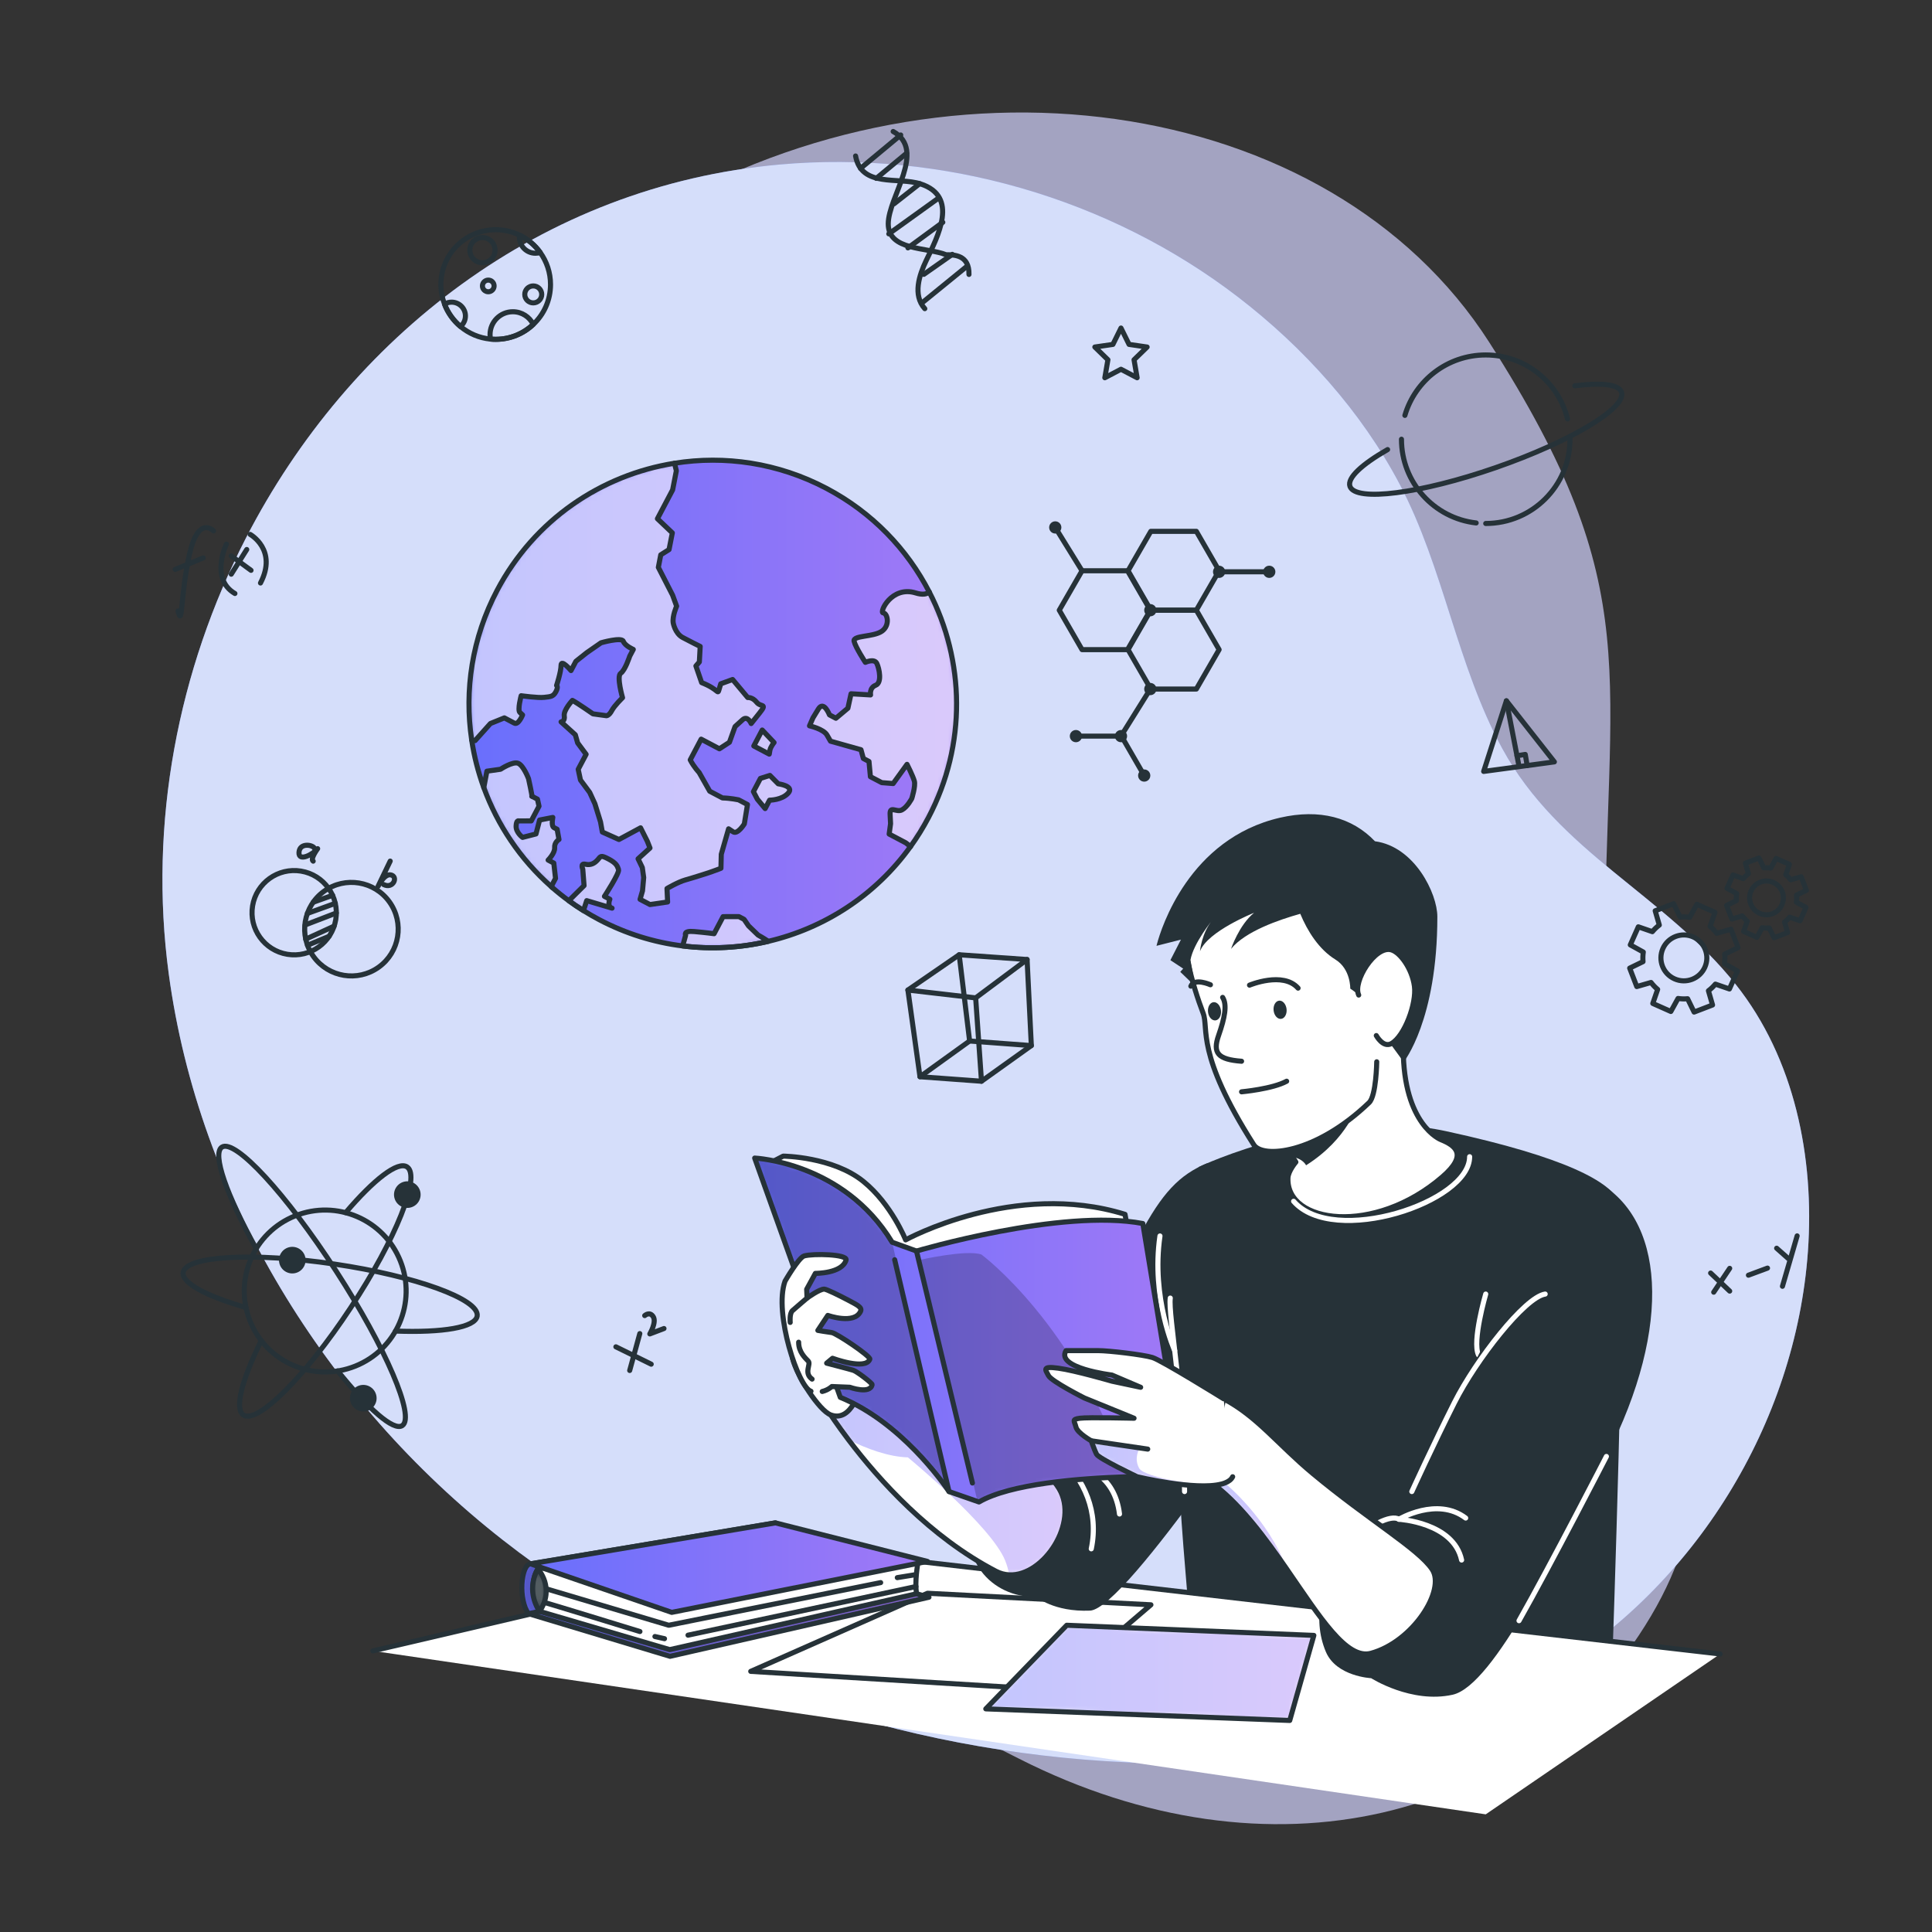 <svg width="380" height="380" viewBox="0 0 380 380" fill="none" xmlns="http://www.w3.org/2000/svg">
<rect x="0" y="0" width="380" height="380" fill="#333333" stroke="none"/>
<path opacity="0.7" d="M51.628 126.985C51.628 126.985 30.441 181.696 60.213 236.808C89.986 291.92 151.321 321.017 200.41 345.904C249.498 370.791 300.472 358.671 324.696 317.907C348.919 277.143 315.693 248.042 315.654 189.91C315.615 131.777 324.354 116.386 292.882 67.273C261.41 18.159 184.157 7.29 125.758 43.716C67.36 80.142 51.628 126.985 51.628 126.985Z" fill="#D4D4FE"/>
<path d="M48.403 105.762C68.706 66.365 106.372 36.56 153.327 32.362C185.283 29.506 218.107 38.897 243.562 58.467C256.376 68.319 267.765 80.923 275.324 95.284C284.006 111.778 286.532 130.791 295.465 147.204C306.571 167.613 327.424 176.029 341.428 193.665C352.96 208.188 356.917 227.648 355.593 246.146C353.177 279.913 333.393 311.973 304.296 329.278C279.697 343.906 250.042 347.943 221.453 346.615C177.378 344.566 133.493 330.034 98.778 302.8C64.063 275.566 39.107 235.311 33.197 191.586C29.18 161.869 35.019 131.732 48.403 105.762Z" fill="#718FED"/>
<path opacity="0.7" d="M48.403 105.762C68.706 66.365 106.372 36.56 153.327 32.362C185.283 29.506 218.107 38.897 243.562 58.467C256.376 68.319 267.765 80.923 275.324 95.284C284.006 111.778 286.532 130.791 295.465 147.204C306.571 167.613 327.424 176.029 341.428 193.665C352.96 208.188 356.917 227.648 355.593 246.146C353.177 279.913 333.393 311.973 304.296 329.278C279.697 343.906 250.042 347.943 221.453 346.615C177.378 344.566 133.493 330.034 98.778 302.8C64.063 275.566 39.107 235.311 33.197 191.586C29.18 161.869 35.019 131.732 48.403 105.762Z" fill="white"/>
<path d="M35.016 120.166C35.912 123.717 35.471 117.18 37.229 109.182C38.986 101.183 41.997 104.427 41.997 104.427" stroke="#263238" stroke-miterlimit="10" stroke-linecap="round" stroke-linejoin="round"/>
<path d="M34.464 111.995L39.974 109.735" stroke="#263238" stroke-miterlimit="10" stroke-linecap="round" stroke-linejoin="round"/>
<path d="M44.532 107.026C44.532 107.026 41.238 113.838 46.204 116.734" stroke="#263238" stroke-miterlimit="10" stroke-linecap="round" stroke-linejoin="round"/>
<path d="M49.205 105.11C49.205 105.11 54.642 108.131 51.236 114.67" stroke="#263238" stroke-miterlimit="10" stroke-linecap="round" stroke-linejoin="round"/>
<path d="M45.478 109.334L49.374 112.178" stroke="#263238" stroke-miterlimit="10" stroke-linecap="round" stroke-linejoin="round"/>
<path d="M48.534 108.081L45.485 112.934" stroke="#263238" stroke-miterlimit="10" stroke-linecap="round" stroke-linejoin="round"/>
<path d="M66.042 180.859C66.783 176.341 63.721 172.077 59.203 171.335C54.684 170.594 50.42 173.656 49.679 178.174C48.938 182.693 52 186.957 56.518 187.698C61.037 188.439 65.301 185.377 66.042 180.859Z" stroke="#263238" stroke-miterlimit="10" stroke-linecap="round" stroke-linejoin="round"/>
<path d="M74.488 190.227C70.362 193.191 64.614 192.248 61.65 188.121C58.686 183.994 59.629 178.247 63.756 175.283C67.882 172.319 73.63 173.262 76.594 177.389C79.558 181.515 78.615 187.263 74.488 190.227Z" stroke="#263238" stroke-miterlimit="10" stroke-linecap="round" stroke-linejoin="round"/>
<path d="M65.417 176.099L61.595 177.463" stroke="#263238" stroke-miterlimit="10" stroke-linecap="round" stroke-linejoin="round"/>
<path d="M65.948 177.674L60.46 179.659" stroke="#263238" stroke-miterlimit="10" stroke-linecap="round" stroke-linejoin="round"/>
<path d="M66.151 179.571L60.026 181.927" stroke="#263238" stroke-miterlimit="10" stroke-linecap="round" stroke-linejoin="round"/>
<path d="M65.716 182.164L60.133 184.716" stroke="#263238" stroke-miterlimit="10" stroke-linecap="round" stroke-linejoin="round"/>
<path d="M64.732 184.159L60.485 185.921" stroke="#263238" stroke-miterlimit="10" stroke-linecap="round" stroke-linejoin="round"/>
<path d="M61.867 166.888C61.627 166.167 58.94 165.656 58.808 167.645C58.677 169.635 61.645 167.982 62.477 166.923C62.477 166.923 60.951 168.972 61.598 169.377" stroke="#263238" stroke-miterlimit="10" stroke-linecap="round" stroke-linejoin="round"/>
<path d="M76.749 169.367L74.362 174.328C74.362 174.328 75.556 171.847 76.833 172.075C78.406 172.354 77.361 174.928 75.459 173.981" stroke="#263238" stroke-miterlimit="10" stroke-linecap="round" stroke-linejoin="round"/>
<path d="M336.459 250.394L340.208 253.942" stroke="#263238" stroke-miterlimit="10" stroke-linecap="round" stroke-linejoin="round"/>
<path d="M340.208 249.468L337.068 254.158" stroke="#263238" stroke-miterlimit="10" stroke-linecap="round" stroke-linejoin="round"/>
<path d="M343.895 250.814L347.646 249.42" stroke="#263238" stroke-miterlimit="10" stroke-linecap="round" stroke-linejoin="round"/>
<path d="M349.444 245.51L351.725 247.528" stroke="#263238" stroke-miterlimit="10" stroke-linecap="round" stroke-linejoin="round"/>
<path d="M353.473 243.083L350.585 252.996" stroke="#263238" stroke-miterlimit="10" stroke-linecap="round" stroke-linejoin="round"/>
<path d="M178.574 194.728L188.659 187.79L202.015 188.726L202.849 205.654L193.046 212.664L180.949 211.782L178.574 194.728Z" stroke="#263238" stroke-miterlimit="10" stroke-linecap="round" stroke-linejoin="round"/>
<path d="M180.949 211.782L190.712 204.752L202.849 205.654" stroke="#263238" stroke-miterlimit="10" stroke-linecap="round" stroke-linejoin="round"/>
<path d="M190.712 204.752L188.659 187.79" stroke="#263238" stroke-miterlimit="10" stroke-linecap="round" stroke-linejoin="round"/>
<path d="M178.574 194.728L191.901 196.272L202.015 188.726" stroke="#263238" stroke-miterlimit="10" stroke-linecap="round" stroke-linejoin="round"/>
<path d="M191.901 196.272L193.046 212.664" stroke="#263238" stroke-miterlimit="10" stroke-linecap="round" stroke-linejoin="round"/>
<path d="M296.286 137.842L291.818 151.727L305.724 149.851L296.286 137.842Z" stroke="#263238" stroke-miterlimit="10" stroke-linecap="round" stroke-linejoin="round"/>
<path d="M296.286 137.842L298.771 150.708" stroke="#263238" stroke-miterlimit="10" stroke-linecap="round" stroke-linejoin="round"/>
<path d="M298.373 148.646L299.999 148.388L300.379 150.572" stroke="#263238" stroke-miterlimit="10" stroke-linecap="round" stroke-linejoin="round"/>
<path d="M121.136 264.903L128.085 268.316" stroke="#263238" stroke-miterlimit="10" stroke-linecap="round" stroke-linejoin="round"/>
<path d="M125.842 262.299L123.853 269.557" stroke="#263238" stroke-miterlimit="10" stroke-linecap="round" stroke-linejoin="round"/>
<path d="M126.806 258.76C126.806 258.76 127.786 257.876 128.48 258.975C129.175 260.072 127.81 262.365 127.81 262.365L130.597 261.305" stroke="#263238" stroke-miterlimit="10" stroke-linecap="round" stroke-linejoin="round"/>
<path d="M175.675 25.864C182.307 29.591 174.707 38.711 174.707 44.031C174.707 49.351 182.307 48.591 186.107 50.111C187.627 50.111 190.667 50.111 190.585 53.977" stroke="#263238" stroke-miterlimit="10" stroke-linecap="round" stroke-linejoin="round"/>
<path d="M168.281 30.681C169.434 36.97 176.651 34.739 181.066 36.175C188.654 38.644 184.447 46.489 182.178 51.229C180.822 54.063 179.47 58.023 181.895 60.711" stroke="#263238" stroke-miterlimit="10" stroke-linecap="round" stroke-linejoin="round"/>
<path d="M169.251 33.12L177.162 26.548" stroke="#263238" stroke-miterlimit="10" stroke-linecap="round" stroke-linejoin="round"/>
<path d="M172.355 35.082L178.313 30.14" stroke="#263238" stroke-miterlimit="10" stroke-linecap="round" stroke-linejoin="round"/>
<path d="M175.856 40.08L180.888 36.127" stroke="#263238" stroke-miterlimit="10" stroke-linecap="round" stroke-linejoin="round"/>
<path d="M174.817 45.998L184.652 38.924" stroke="#263238" stroke-miterlimit="10" stroke-linecap="round" stroke-linejoin="round"/>
<path d="M178.583 48.755L185.438 43.723" stroke="#263238" stroke-miterlimit="10" stroke-linecap="round" stroke-linejoin="round"/>
<path d="M181.5 59.448L190.068 52.472" stroke="#263238" stroke-miterlimit="10" stroke-linecap="round" stroke-linejoin="round"/>
<path d="M181.712 53.959L187.303 50.031" stroke="#263238" stroke-miterlimit="10" stroke-linecap="round" stroke-linejoin="round"/>
<path d="M69.872 268.703C78.035 265.439 82.005 256.176 78.741 248.013C75.477 239.851 66.214 235.88 58.052 239.144C49.889 242.408 45.919 251.671 49.183 259.834C52.447 267.996 61.71 271.967 69.872 268.703Z" stroke="#263238" stroke-miterlimit="10" stroke-linecap="round" stroke-linejoin="round"/>
<path d="M67.976 238.517C73.523 232.007 78.24 228.317 80.06 229.516C82.823 231.337 77.859 243.74 68.974 257.217C60.089 270.695 50.646 280.144 47.885 278.323C46.065 277.123 47.597 271.333 51.395 263.668" stroke="#263238" stroke-miterlimit="10" stroke-linecap="round" stroke-linejoin="round"/>
<path d="M48.394 257.182C40.661 254.956 35.721 252.359 36.028 250.282C36.512 247.008 49.85 246.27 65.818 248.632C81.787 250.995 94.34 255.563 93.856 258.836C93.52 261.1 87.037 262.151 77.789 261.803" stroke="#263238" stroke-miterlimit="10" stroke-linecap="round" stroke-linejoin="round"/>
<path d="M50.423 245.656C44.588 235.123 41.669 226.906 43.649 225.623C46.247 223.942 56.292 234.839 66.088 249.966C75.884 265.091 81.718 278.716 79.121 280.399C77.403 281.512 72.426 277.12 66.418 269.642" stroke="#263238" stroke-miterlimit="10" stroke-linecap="round" stroke-linejoin="round"/>
<path d="M82.299 236.406C81.503 237.613 79.881 237.946 78.674 237.151C77.467 236.355 77.134 234.733 77.929 233.526C78.725 232.319 80.347 231.986 81.554 232.781C82.761 233.577 83.095 235.199 82.299 236.406Z" fill="#263238"/>
<path d="M73.641 276.449C72.845 277.656 71.223 277.989 70.016 277.194C68.809 276.398 68.476 274.776 69.272 273.569C70.067 272.362 71.69 272.029 72.897 272.824C74.103 273.62 74.437 275.243 73.641 276.449Z" fill="#263238"/>
<path d="M59.677 249.294C58.882 250.501 57.259 250.834 56.052 250.039C54.845 249.244 54.513 247.621 55.307 246.414C56.103 245.207 57.726 244.874 58.933 245.67C60.139 246.465 60.473 248.088 59.677 249.294Z" fill="#263238"/>
<path d="M226.352 135.528H235.307L239.784 127.773L235.307 120.018H226.352L221.875 127.773L226.352 135.528Z" stroke="#263238" stroke-miterlimit="10" stroke-linecap="round" stroke-linejoin="round"/>
<path d="M225.052 152.54L220.574 144.785H211.62" stroke="#263238" stroke-miterlimit="10" stroke-linecap="round" stroke-linejoin="round"/>
<path d="M212.822 127.773H221.777L226.254 120.018L221.777 112.263H212.822L208.345 120.018L212.822 127.773Z" stroke="#263238" stroke-miterlimit="10" stroke-linecap="round" stroke-linejoin="round"/>
<path d="M226.352 120.018H235.307L239.784 112.263L235.307 104.508H226.352L221.875 112.263L226.352 120.018Z" stroke="#263238" stroke-miterlimit="10" stroke-linecap="round" stroke-linejoin="round"/>
<path d="M226.254 121.22C226.918 121.22 227.457 120.682 227.457 120.018C227.457 119.354 226.918 118.815 226.254 118.815C225.59 118.815 225.052 119.354 225.052 120.018C225.052 120.682 225.59 121.22 226.254 121.22Z" fill="#263238"/>
<path d="M207.556 104.942C208.22 104.942 208.758 104.404 208.758 103.74C208.758 103.076 208.22 102.538 207.556 102.538C206.892 102.538 206.354 103.076 206.354 103.74C206.354 104.404 206.892 104.942 207.556 104.942Z" fill="#263238"/>
<path d="M223.849 152.54C223.849 151.875 224.387 151.337 225.051 151.337C225.716 151.337 226.254 151.875 226.254 152.54C226.254 153.204 225.716 153.742 225.051 153.742C224.388 153.742 223.849 153.204 223.849 152.54Z" fill="#263238"/>
<path d="M211.62 145.987C212.284 145.987 212.822 145.449 212.822 144.785C212.822 144.121 212.284 143.582 211.62 143.582C210.956 143.582 210.417 144.121 210.417 144.785C210.417 145.449 210.956 145.987 211.62 145.987Z" fill="#263238"/>
<path d="M248.444 112.467C248.444 111.803 248.982 111.265 249.646 111.265C250.311 111.265 250.849 111.803 250.849 112.467C250.849 113.131 250.311 113.669 249.646 113.669C248.983 113.669 248.444 113.131 248.444 112.467Z" fill="#263238"/>
<path d="M220.483 145.987C221.147 145.987 221.685 145.449 221.685 144.785C221.685 144.121 221.147 143.582 220.483 143.582C219.819 143.582 219.281 144.121 219.281 144.785C219.281 145.449 219.819 145.987 220.483 145.987Z" fill="#263238"/>
<path d="M238.582 112.467C238.582 111.803 239.12 111.265 239.784 111.265C240.448 111.265 240.986 111.803 240.986 112.467C240.986 113.131 240.448 113.669 239.784 113.669C239.12 113.669 238.582 113.131 238.582 112.467Z" fill="#263238"/>
<path d="M225.052 135.528C225.052 134.864 225.59 134.325 226.254 134.325C226.919 134.325 227.457 134.864 227.457 135.528C227.457 136.192 226.919 136.731 226.254 136.731C225.59 136.731 225.052 136.191 225.052 135.528Z" fill="#263238"/>
<path d="M239.784 112.467H249.646" stroke="#263238" stroke-miterlimit="10" stroke-linecap="round" stroke-linejoin="round"/>
<path d="M226.254 135.528L220.483 144.785" stroke="#263238" stroke-miterlimit="10" stroke-linecap="round" stroke-linejoin="round"/>
<path d="M212.822 112.263L207.556 103.74" stroke="#263238" stroke-miterlimit="10" stroke-linecap="round" stroke-linejoin="round"/>
<path d="M276.323 81.701C278.345 74.831 284.699 69.816 292.224 69.816C300.004 69.816 306.532 75.177 308.315 82.406" stroke="#263238" stroke-miterlimit="10" stroke-linecap="round" stroke-linejoin="round"/>
<path d="M290.345 102.858C282.076 101.924 275.651 94.908 275.651 86.39" stroke="#263238" stroke-miterlimit="10" stroke-linecap="round" stroke-linejoin="round"/>
<path d="M308.797 86.39C308.797 95.543 301.377 102.963 292.224 102.963" stroke="#263238" stroke-miterlimit="10" stroke-linecap="round" stroke-linejoin="round"/>
<path d="M309.737 75.882C314.92 75.217 318.395 75.578 318.931 77.123C320.003 80.211 308.914 86.864 294.165 91.982C279.415 97.101 266.589 98.746 265.517 95.657C264.944 94.007 267.846 91.337 272.924 88.427" stroke="#263238" stroke-miterlimit="10" stroke-linecap="round" stroke-linejoin="round"/>
<path d="M220.483 64.522L222.071 67.74L225.623 68.256L223.052 70.761L223.659 74.298L220.483 72.629L217.306 74.298L217.913 70.761L215.343 68.256L218.895 67.74L220.483 64.522Z" stroke="#263238" stroke-miterlimit="10" stroke-linecap="round" stroke-linejoin="round"/>
<path d="M108.28 55.956C108.28 59.057 106.973 61.854 104.883 63.807C102.953 65.631 100.354 66.741 97.504 66.741C97.154 66.741 96.812 66.726 96.478 66.695C94.236 66.483 92.199 65.586 90.572 64.218C89.181 63.055 88.087 61.542 87.433 59.817C86.97 58.617 86.719 57.317 86.719 55.956C86.719 50.006 91.545 45.18 97.504 45.18C99.175 45.18 100.764 45.56 102.185 46.251C103.812 47.034 105.21 48.212 106.251 49.664C107.528 51.434 108.28 53.608 108.28 55.956Z" stroke="#263238" stroke-miterlimit="10" stroke-linecap="round" stroke-linejoin="round"/>
<path d="M106.55 57.907C106.55 58.828 105.804 59.574 104.882 59.574C103.961 59.574 103.215 58.828 103.215 57.907C103.215 56.986 103.961 56.239 104.882 56.239C105.804 56.239 106.55 56.986 106.55 57.907Z" stroke="#263238" stroke-miterlimit="10" stroke-linecap="round" stroke-linejoin="round"/>
<path d="M91.545 62.143C91.545 62.979 91.165 63.724 90.572 64.218C89.181 63.055 88.087 61.542 87.433 59.817C87.836 59.566 88.315 59.43 88.824 59.43C90.329 59.43 91.545 60.646 91.545 62.143Z" stroke="#263238" stroke-miterlimit="10" stroke-linecap="round" stroke-linejoin="round"/>
<path d="M104.883 63.807C102.953 65.631 100.354 66.741 97.504 66.741C97.154 66.741 96.812 66.726 96.478 66.695C96.417 66.406 96.386 66.11 96.386 65.806C96.386 63.328 98.393 61.315 100.87 61.315C102.634 61.315 104.154 62.333 104.883 63.807Z" stroke="#263238" stroke-miterlimit="10" stroke-linecap="round" stroke-linejoin="round"/>
<path d="M94.89 51.683C96.26 51.683 97.37 50.573 97.37 49.203C97.37 47.834 96.26 46.723 94.89 46.723C93.52 46.723 92.41 47.834 92.41 49.203C92.41 50.573 93.52 51.683 94.89 51.683Z" stroke="#263238" stroke-miterlimit="10" stroke-linecap="round" stroke-linejoin="round"/>
<path d="M97.184 56.239C97.184 56.873 96.671 57.386 96.037 57.386C95.403 57.386 94.889 56.872 94.889 56.239C94.889 55.605 95.403 55.092 96.037 55.092C96.671 55.092 97.184 55.606 97.184 56.239Z" stroke="#263238" stroke-miterlimit="10" stroke-linecap="round" stroke-linejoin="round"/>
<path d="M106.251 49.664C105.962 49.763 105.643 49.808 105.316 49.808C103.568 49.808 102.162 48.395 102.162 46.647C102.162 46.51 102.17 46.38 102.185 46.251C103.812 47.034 105.21 48.212 106.251 49.664Z" stroke="#263238" stroke-miterlimit="10" stroke-linecap="round" stroke-linejoin="round"/>
<path d="M354.044 181.102L355.207 178.488L353.324 177.449C353.391 176.983 353.405 176.518 353.362 176.06L355.294 175.12L354.268 172.449L352.203 173.045C351.928 172.677 351.606 172.34 351.245 172.039L351.948 170.006L349.334 168.843L348.294 170.726C347.829 170.66 347.364 170.646 346.906 170.688L345.966 168.756L343.295 169.782L343.891 171.847C343.522 172.123 343.186 172.444 342.885 172.806L340.852 172.104L339.689 174.717L341.572 175.757C341.505 176.222 341.492 176.687 341.534 177.145L339.602 178.085L340.628 180.756L342.692 180.16C342.967 180.529 343.289 180.866 343.651 181.167L342.948 183.2L345.562 184.362L346.602 182.48C347.067 182.547 347.532 182.56 347.99 182.518L348.93 184.45L351.601 183.424L351.005 181.359C351.374 181.084 351.71 180.762 352.011 180.401L354.044 181.102ZM346.096 179.64C344.419 178.894 343.664 176.93 344.41 175.252C345.156 173.575 347.121 172.819 348.798 173.566C350.475 174.312 351.231 176.277 350.485 177.954C349.739 179.631 347.774 180.386 346.096 179.64Z" stroke="#263238" stroke-miterlimit="10" stroke-linecap="round" stroke-linejoin="round"/>
<path d="M340.155 194.517L341.735 190.967L339.177 189.555C339.269 188.923 339.286 188.291 339.228 187.668L341.853 186.392L340.459 182.765L337.655 183.574C337.281 183.073 336.845 182.616 336.354 182.208L337.308 179.447L333.758 177.867L332.346 180.425C331.714 180.334 331.082 180.316 330.459 180.374L329.183 177.75L325.556 179.143L326.364 181.947C325.864 182.321 325.406 182.757 324.998 183.248L322.237 182.294L320.658 185.844L323.215 187.256C323.124 187.888 323.106 188.52 323.163 189.143L320.539 190.42L321.933 194.046L324.737 193.238C325.11 193.738 325.547 194.196 326.038 194.604L325.084 197.365L328.634 198.944L330.046 196.387C330.677 196.478 331.31 196.496 331.932 196.439L333.209 199.063L336.836 197.669L336.026 194.866C336.527 194.492 336.985 194.055 337.393 193.564L340.155 194.517ZM329.362 192.531C327.083 191.518 326.058 188.849 327.071 186.571C328.084 184.292 330.753 183.267 333.031 184.28C335.31 185.293 336.335 187.962 335.322 190.24C334.309 192.519 331.64 193.545 329.362 192.531Z" stroke="#263238" stroke-miterlimit="10" stroke-linecap="round" stroke-linejoin="round"/>
<path d="M182.604 160.821C181.549 162.824 180.37 164.723 179.083 166.507C172.161 176.135 162.111 182.57 151.107 185.15C145.646 186.429 139.948 186.757 134.276 186.053C128.682 185.362 123.118 183.66 117.835 180.875C116.779 180.319 115.751 179.725 114.756 179.102C113.764 178.488 112.804 177.838 111.878 177.16C110.75 176.343 109.673 175.48 108.638 174.574C108.633 174.572 108.631 174.564 108.625 174.561C108.561 174.508 108.498 174.455 108.44 174.392C108.427 174.379 108.417 174.373 108.417 174.373C102.341 169.009 97.848 162.281 95.156 154.904C94.053 151.88 93.247 148.739 92.775 145.536C91.308 135.787 92.832 125.493 97.78 116.107C105.102 102.217 118.276 93.409 132.665 91.115C142.546 89.534 153.015 91.026 162.549 96.053C171.556 100.8 178.429 108.018 182.772 116.436C189.728 129.882 190.204 146.403 182.604 160.821Z" fill="url(#paint0_linear_6_14553)"/>
<mask id="mask0_6_14553" style="mask-type:luminance" maskUnits="userSpaceOnUse" x="92" y="90" width="97" height="97">
<path d="M182.604 160.821C181.549 162.824 180.37 164.723 179.083 166.507C172.161 176.135 162.111 182.57 151.107 185.15C145.646 186.429 139.948 186.757 134.276 186.053C128.682 185.362 123.118 183.66 117.835 180.875C116.779 180.319 115.751 179.725 114.756 179.102C113.764 178.488 112.804 177.838 111.878 177.16C110.75 176.343 109.673 175.48 108.638 174.574C108.633 174.572 108.631 174.564 108.625 174.561C108.561 174.508 108.498 174.455 108.44 174.392C108.427 174.379 108.417 174.373 108.417 174.373C102.341 169.009 97.848 162.281 95.156 154.904C94.053 151.88 93.247 148.739 92.775 145.536C91.308 135.787 92.832 125.493 97.78 116.107C105.102 102.217 118.276 93.409 132.665 91.115C142.546 89.534 153.015 91.026 162.549 96.053C171.556 100.8 178.429 108.018 182.772 116.436C189.728 129.882 190.204 146.403 182.604 160.821Z" fill="white"/>
</mask>
<g mask="url(#mask0_6_14553)">
<g opacity="0.6">
<path d="M182.605 160.824C181.549 162.822 180.371 164.722 179.086 166.508L178.159 165.779L176.563 164.935L174.884 164.054L175.165 162.024C175.165 162.024 175.165 162.024 175.074 160.193C174.975 158.361 176.297 159.858 177.392 159.304C178.471 158.734 179.33 157.054 179.33 157.054C179.33 157.054 180.105 154.614 179.839 153.634C179.573 152.654 178.395 150.336 178.395 150.336L175.674 154.113L173.432 153.938L171.198 152.768L170.916 149.766L169.807 149.188L169.343 147.463L163.347 145.783C163.347 145.783 163.347 145.783 162.663 144.582C161.979 143.382 159.22 142.766 159.22 142.766L159.896 141.2C159.896 141.2 159.896 141.2 160.96 139.452C162.032 137.704 163.142 140.608 163.142 140.608L164.411 141.269L166.767 139.293C166.767 139.293 166.767 139.293 167.39 136.458L171.228 136.678C171.228 136.678 170.954 135.288 172.231 134.778C173.508 134.277 172.946 131.503 172.459 130.477C171.958 129.458 170.21 130.279 170.21 130.279C170.21 130.279 168.256 127.308 167.99 126.122C167.724 124.944 171.714 125.332 173.424 124.169C175.127 123.014 174.549 120.604 173.713 120.551C172.885 120.49 175.347 115.155 180.097 116.622C181.42 117.032 182.256 116.888 182.772 116.432C189.726 129.884 190.205 146.406 182.605 160.824Z" fill="white"/>
<path d="M149.37 140.266C147.744 142.31 147.744 142.31 147.744 142.31C147.744 142.31 147.052 140.661 146.064 141.558C145.076 142.454 144.575 142.91 144.575 142.91L143.473 145.996L141.497 147.273L140.288 146.642L139.148 146.034L137.91 145.38L136.724 147.63L135.759 149.454C136.488 150.875 137.499 151.924 137.499 151.924L139.597 155.625L142.097 156.94C143.632 156.97 145.266 157.32 145.266 157.32L147.022 158.24L146.399 162.047C146.399 162.047 145.076 164.198 144.195 163.605C143.306 163.02 143.306 163.02 143.306 163.02L141.862 168.021L141.801 170.772C141.801 170.772 140.942 171.129 140.076 171.418C139.202 171.707 139.756 171.555 137.94 172.117C136.124 172.68 136.268 172.657 134.794 173.075C133.319 173.493 131.184 174.762 131.184 174.762L131.313 177.407L127.84 177.916L125.894 176.882L126.373 175.21L126.601 172.596L126.335 170.643L125.499 168.918L127.84 166.797L127.323 165.467L125.993 162.822L123.181 164.342L121.737 165.118L118.469 163.651L118.112 161.667L117.002 158.088L115.984 155.868L114.175 153.421L113.719 151.316L114.737 149.386L115.277 148.367L113.612 146.125L113.156 144.529L110.352 141.983C110.352 141.983 111.165 141.93 110.983 140.798C110.8 139.665 112.586 137.758 112.586 137.758C113.597 138.29 116.63 140.402 116.63 140.402L119.282 140.767C119.312 140.767 119.814 140.752 120.331 139.764C120.863 138.753 122.444 137.233 122.444 137.233C122.444 137.233 121.22 132.985 122.094 132.415C122.96 131.83 123.857 129.063 123.857 129.063L124.556 127.733C124.556 127.733 122.907 127.011 122.596 126.137C122.284 125.256 118.218 126.426 118.218 126.426L115.414 128.372L113.27 130.074L112.313 131.89C112.313 131.89 110.36 129.542 110.352 130.857C110.344 132.172 109.47 134.816 109.47 134.816C109.47 134.816 109.873 135.029 109.341 136.048C108.802 137.058 108.232 137.013 107.031 137.157C105.83 137.302 102.501 136.846 102.501 136.846C102.501 136.846 101.741 139.658 102.266 140.144C102.782 140.615 102.782 140.615 102.782 140.615C102.782 140.615 101.969 142.66 101.164 142.234C100.35 141.801 99.203 141.2 99.203 141.2L96.459 142.31L93.45 145.669L92.773 145.532C91.306 135.789 92.834 125.491 97.781 116.105C105.1 102.22 118.279 93.412 132.666 91.116C132.84 91.892 133.03 92.591 133.03 92.591L132.293 96.345L131.32 98.2L130.484 99.788L129.306 102.022L132.24 104.804L131.594 108.095L129.96 109.121L129.489 111.591L132.293 117.07L133.084 119.221C133.084 119.221 132.21 121.167 132.407 122.504C132.407 122.504 132.749 124.556 134.246 125.37C135.744 126.175 137.712 127.14 137.712 127.14L137.552 130.196L136.876 130.986L138.001 134.262C141.428 135.607 141.102 136.732 141.428 135.607C141.763 134.49 141.763 134.49 141.763 134.49L144.096 133.646L147.068 137.195C147.068 137.195 147.987 137.074 148.816 138.122C149.652 139.171 151.004 138.221 149.37 140.266Z" fill="white"/>
<path d="M109.09 166.736C109.174 167.816 107.806 169.168 107.806 169.168L108.923 169.754L109.265 172.763L108.422 174.374C102.342 169.009 97.85 162.283 95.159 154.903L95.767 151.681L98.45 151.301C98.45 151.301 100.852 149.705 101.916 150.13C102.98 150.571 103.953 153.148 103.953 153.148C103.953 153.148 104.736 156.674 104.614 156.606L104.599 156.598L104.553 156.628L104.614 156.606L105.708 157.183L106.02 158.574L104.492 161.462L102.045 161.47C102.045 161.47 101.559 161.211 101.513 162.48C101.468 163.757 102.782 164.707 102.782 164.707L105.427 164.031C106.134 161.295 106.134 161.295 106.134 161.295L108.733 160.786C108.733 160.786 108.361 162.465 108.969 162.784C109.584 163.111 109.584 163.111 109.584 163.111L109.949 165.118C109.949 165.118 109.007 165.657 109.09 166.736Z" fill="white"/>
<path d="M121.661 171.035C121.426 170.387 121.327 169.817 119.708 168.965C118.093 168.114 118.175 168.419 117.548 169.123C116.917 169.824 116.19 170.22 115.131 169.983C114.071 169.745 114.623 170.946 114.623 170.946L114.877 174.19L111.878 177.159C112.804 177.837 113.764 178.487 114.756 179.102L115.397 177.142L120.383 178.624C119.325 178.309 119.949 176.863 119.949 176.863L118.884 176.302C118.884 176.302 121.899 171.677 121.661 171.035Z" fill="white"/>
<path d="M153.062 154.163L151.427 152.514L149.561 153.105L148.764 154.617L148.189 155.708L148.961 157.192L150.493 159.036L151.365 157.382C151.365 157.382 153.774 157.398 155.034 155.991C156.294 154.582 153.062 154.163 153.062 154.163Z" fill="white"/>
<path d="M148.264 146.723L151.304 148.325C151.304 148.325 151.304 148.325 151.422 147.61C151.539 146.895 152.246 146.046 152.246 146.046L149.917 143.587L148.264 146.723Z" fill="white"/>
<path d="M147.226 182.102L146.35 180.821L145.336 180.286L142.224 180.289L140.455 183.646C140.455 183.646 138.763 183.415 136.534 183.222C134.308 183.024 134.858 183.943 134.858 183.943L134.277 186.052C139.948 186.756 145.647 186.428 151.108 185.149C150.212 184.513 149.116 183.922 149.116 183.922L147.226 182.102Z" fill="white"/>
</g>
</g>
<path d="M182.604 160.821C181.549 162.824 180.37 164.723 179.083 166.507C172.161 176.135 162.111 182.57 151.107 185.15C145.646 186.429 139.948 186.757 134.276 186.053C128.682 185.362 123.118 183.66 117.835 180.875C116.779 180.319 115.751 179.725 114.756 179.102C113.764 178.488 112.804 177.838 111.878 177.16C110.75 176.343 109.673 175.48 108.638 174.574C108.633 174.572 108.631 174.564 108.625 174.561C108.561 174.508 108.498 174.455 108.44 174.392C108.427 174.379 108.417 174.373 108.417 174.373C102.341 169.009 97.848 162.281 95.156 154.904C94.053 151.88 93.247 148.739 92.775 145.536C91.308 135.787 92.832 125.493 97.78 116.107C105.102 102.217 118.276 93.409 132.665 91.115C142.546 89.534 153.015 91.026 162.549 96.053C171.556 100.8 178.429 108.018 182.772 116.436C189.728 129.882 190.204 146.403 182.604 160.821Z" stroke="#263238" stroke-miterlimit="10" stroke-linecap="round" stroke-linejoin="round"/>
<path d="M151.107 185.15C145.646 186.429 139.948 186.757 134.276 186.053L134.857 183.944C134.857 183.944 134.307 183.025 136.533 183.223C138.762 183.416 140.454 183.646 140.454 183.646L142.223 180.291L145.335 180.288L146.349 180.823L147.226 182.104L149.114 183.924C149.114 183.924 150.211 184.514 151.107 185.15Z" stroke="#263238" stroke-miterlimit="10" stroke-linecap="round" stroke-linejoin="round"/>
<path d="M182.773 116.435C182.258 116.89 181.423 117.033 180.101 116.624C175.35 115.154 172.883 120.492 173.716 120.551C174.552 120.605 175.13 123.012 173.426 124.17C171.714 125.33 167.727 124.943 167.99 126.123C168.257 127.305 170.206 130.277 170.206 130.277C170.206 130.277 171.954 129.457 172.456 130.481C172.949 131.507 173.512 134.278 172.232 134.781C170.957 135.288 171.23 136.682 171.23 136.682L167.388 136.457C166.77 139.294 166.77 139.294 166.77 139.294L164.411 141.271L163.146 140.604C163.146 140.604 162.035 137.707 160.963 139.453C159.9 141.197 159.9 141.197 159.9 141.197L159.219 142.763C159.219 142.763 161.978 143.379 162.667 144.581C163.351 145.779 163.351 145.779 163.351 145.779L169.344 147.465L169.812 149.185L170.919 149.769L171.199 152.765L173.436 153.937L175.673 154.115L178.399 150.334C178.399 150.334 179.577 152.657 179.841 153.635C180.11 154.614 179.335 157.054 179.335 157.054C179.335 157.054 178.474 158.735 177.39 159.302C176.303 159.861 174.978 158.364 175.073 160.195C175.163 162.024 175.163 162.024 175.163 162.024L174.887 164.051L176.567 164.937L178.161 165.777L179.086 166.507" stroke="#263238" stroke-miterlimit="10" stroke-linecap="round" stroke-linejoin="round"/>
<path d="M92.775 145.535L93.447 145.666L96.461 142.306L99.2 141.197C99.2 141.197 100.353 141.805 101.163 142.231C101.972 142.657 102.785 140.618 102.785 140.618C102.785 140.618 102.785 140.618 102.265 140.141C101.739 139.661 102.504 136.843 102.504 136.843C102.504 136.843 105.828 137.306 107.031 137.161C108.235 137.016 108.805 137.062 109.34 136.048C109.875 135.033 109.47 134.82 109.47 134.82C109.47 134.82 110.348 132.173 110.353 130.86C110.358 129.547 112.31 131.891 112.31 131.891L113.27 130.072L115.417 128.37L118.216 126.428C118.216 126.428 122.282 125.259 122.598 126.138C122.908 127.015 124.559 127.735 124.559 127.735L123.859 129.062C123.859 129.062 122.963 131.83 122.093 132.413C121.221 132.987 122.446 137.234 122.446 137.234C122.446 137.234 120.863 138.757 120.331 139.766C119.796 140.781 119.284 140.773 119.284 140.773L116.629 140.407C116.629 140.407 113.599 138.293 112.585 137.758C112.585 137.758 110.806 139.667 110.983 140.796C111.164 141.932 110.357 141.985 110.357 141.985L113.16 144.529L113.615 146.124L115.282 148.365L114.742 149.389L113.723 151.321L114.173 153.423L115.989 155.867L117.006 158.085L118.115 161.669L118.472 163.651L121.738 165.118L123.182 164.34L125.992 162.822L127.321 165.467L127.845 166.797L125.504 168.915L126.335 170.643L126.606 172.6L126.373 175.214L125.892 176.885L127.844 177.914L131.311 177.411L131.19 174.761C131.19 174.761 133.323 173.496 134.796 173.075C136.274 172.656 136.123 172.681 137.943 172.122C139.761 171.555 139.201 171.711 140.075 171.419C140.941 171.129 141.801 170.777 141.801 170.777L141.865 168.022L143.305 163.019C143.305 163.019 143.305 163.019 144.194 163.606C145.08 164.197 146.401 162.053 146.401 162.053L147.022 158.242L145.269 157.318C145.269 157.318 143.637 156.975 142.101 156.945L139.595 155.624L137.504 151.929C137.504 151.929 136.492 150.878 135.761 149.459L136.722 147.635L137.908 145.385L139.148 146.039L140.29 146.641L141.499 147.279L143.472 145.995L144.575 142.91C144.575 142.91 145.077 142.455 146.065 141.561C147.056 140.663 147.746 142.31 147.746 142.31C147.746 142.31 147.746 142.31 149.373 140.267C151.005 138.227 149.656 139.172 148.821 138.123C147.986 137.074 147.069 137.2 147.069 137.2L144.096 133.649L141.764 134.496C141.764 134.496 141.764 134.496 141.432 135.611C141.102 136.733 141.432 135.611 138.005 134.262L136.876 130.989L137.554 130.2L137.718 127.144C137.718 127.144 135.744 126.182 134.251 125.376C132.755 124.561 132.411 122.507 132.411 122.507C132.212 121.171 133.085 119.229 133.085 119.229L132.297 117.072L129.489 111.592L129.964 109.125L131.593 108.098L132.239 104.811L129.306 102.028L130.484 99.794L131.321 98.206L132.298 96.351L133.03 92.592C133.03 92.592 132.845 91.899 132.667 91.118" stroke="#263238" stroke-miterlimit="10" stroke-linecap="round" stroke-linejoin="round"/>
<path d="M108.639 174.574C108.563 174.482 108.479 174.417 108.44 174.39C108.428 174.377 108.418 174.371 108.418 174.371L109.266 172.762L108.926 169.755L107.809 169.166C107.809 169.166 109.169 167.814 109.089 166.738C109.006 165.653 109.945 165.114 109.945 165.114L109.581 163.108C109.581 163.108 109.581 163.108 108.972 162.787C108.362 162.465 108.732 160.782 108.732 160.782L106.133 161.291C106.133 161.291 106.133 161.291 105.424 164.027L102.782 164.703C102.782 164.703 101.468 163.756 101.512 162.482C101.559 161.211 102.047 161.467 102.047 161.467L104.492 161.46L106.015 158.571L105.711 157.186L104.609 156.606" stroke="#263238" stroke-miterlimit="10" stroke-linecap="round" stroke-linejoin="round"/>
<path d="M104.6 156.6L104.611 156.606C104.734 156.67 103.952 153.148 103.952 153.148C103.952 153.148 102.981 150.568 101.916 150.13C100.853 149.701 98.45 151.302 98.45 151.302L95.768 151.682L95.158 154.902" stroke="#263238" stroke-miterlimit="10" stroke-linecap="round" stroke-linejoin="round"/>
<path d="M115.398 177.142L114.757 179.102C113.765 178.487 112.804 177.837 111.879 177.159L114.878 174.19L114.624 170.946C114.624 170.946 114.072 169.745 115.132 169.983C116.191 170.221 116.918 169.824 117.549 169.123C118.175 168.419 118.094 168.114 119.708 168.965C121.327 169.818 121.427 170.387 121.661 171.035C121.899 171.677 118.885 176.302 118.885 176.302L119.951 176.863C119.951 176.863 119.326 178.309 120.385 178.624L115.398 177.142Z" stroke="#263238" stroke-miterlimit="10" stroke-linecap="round" stroke-linejoin="round"/>
<path d="M149.562 153.105L151.428 152.514L153.062 154.163C153.062 154.163 156.295 154.582 155.035 155.99C153.774 157.398 151.365 157.382 151.365 157.382L150.494 159.035L148.961 157.192L148.189 155.707L148.765 154.617L149.562 153.105Z" stroke="#263238" stroke-miterlimit="10" stroke-linecap="round" stroke-linejoin="round"/>
<path d="M152.246 146.047C152.246 146.047 151.539 146.896 151.422 147.611C151.304 148.326 151.304 148.326 151.304 148.326L148.264 146.723L149.917 143.588L152.246 146.047Z" stroke="#263238" stroke-miterlimit="10" stroke-linecap="round" stroke-linejoin="round"/>
<path d="M317.171 325.316C313.097 328.706 281.718 350.243 236.938 346.773C234.528 326.39 225.34 242.645 235.79 229.52C235.79 229.52 261.144 217.428 284.498 222.505C307.853 227.582 316.943 232.446 318.607 236.656C319.869 239.841 318.068 299.134 317.171 325.316Z" fill="#263238"/>
<path d="M283.723 231.45C270.271 243.101 252.943 240.639 253.323 231.694C253.384 230.295 254.881 228.562 254.881 228.562C254.881 228.562 254.684 228.266 254.357 227.757C253.855 226.997 253.042 225.758 252.1 224.314C250.435 221.738 248.353 218.5 246.901 216.144C245.685 214.138 276.002 195.487 276.002 206.211C276.002 221.32 283.419 224.162 283.419 224.162C286.193 225.287 288.792 227.065 283.723 231.45Z" fill="white" stroke="#263238" stroke-miterlimit="10" stroke-linecap="round" stroke-linejoin="round"/>
<path d="M292.224 254.525C292.224 254.525 289.513 263.824 290.802 266.49" stroke="white" stroke-miterlimit="10" stroke-linecap="round" stroke-linejoin="round"/>
<path d="M289.059 227.511C289.059 236.488 262.283 245.28 254.437 236.277" stroke="white" stroke-miterlimit="10" stroke-linecap="round" stroke-linejoin="round"/>
<path d="M267.034 217.155C267.034 217.155 265.232 223.916 256.888 229.202C256.888 229.202 256.463 228.275 255.086 227.78C254.843 227.692 254.585 227.772 254.357 227.757C253.855 226.997 253.042 225.758 252.1 224.314C256.363 221.221 267.034 217.155 267.034 217.155Z" fill="#263238"/>
<path d="M270.786 208.842C270.786 208.842 270.699 215.517 269.286 216.871C258.681 227.042 248.317 227.846 246.606 225.163C235.094 207.11 237.814 202.349 236.64 199.276C234.566 193.846 232.021 184.987 233.144 179.619C235.65 167.63 258.241 158.367 270.113 170.389C275.812 176.16 277.614 188.679 276.411 199.106" fill="white"/>
<path d="M270.786 208.842C270.786 208.842 270.699 215.517 269.286 216.871C258.681 227.042 248.317 227.846 246.606 225.163C235.094 207.11 237.814 202.349 236.64 199.276C234.566 193.846 232.021 184.987 233.144 179.619C235.65 167.63 258.241 158.367 270.113 170.389C275.812 176.16 277.614 188.679 276.411 199.106" stroke="#263238" stroke-miterlimit="10" stroke-linecap="round" stroke-linejoin="round"/>
<path d="M238.077 193.691C238.077 193.691 234.912 192.27 234.226 193.966" stroke="#263238" stroke-miterlimit="10" stroke-linecap="round" stroke-linejoin="round"/>
<path d="M245.763 193.765C245.763 193.765 252.353 191.006 255.314 194.353" stroke="#263238" stroke-miterlimit="10" stroke-linecap="round" stroke-linejoin="round"/>
<path d="M253.052 198.472C253.16 199.46 252.676 200.325 251.973 200.401C251.269 200.478 250.611 199.739 250.503 198.75C250.395 197.761 250.878 196.897 251.581 196.82C252.286 196.743 252.943 197.482 253.052 198.472Z" fill="#263238"/>
<path d="M240.148 198.77C240.256 199.759 239.773 200.623 239.07 200.7C238.366 200.777 237.708 200.037 237.6 199.048C237.492 198.059 237.974 197.195 238.678 197.118C239.382 197.042 240.04 197.782 240.148 198.77Z" fill="#263238"/>
<path d="M240.478 196.174C241.398 197.656 240.894 200.185 239.683 203.654C238.471 207.124 239.538 208.384 244.201 208.734" fill="white"/>
<path d="M240.478 196.174C241.398 197.656 240.894 200.185 239.683 203.654C238.471 207.124 239.538 208.384 244.201 208.734" stroke="#263238" stroke-miterlimit="10" stroke-linecap="round" stroke-linejoin="round"/>
<path d="M244.202 214.746C244.202 214.746 250.298 214.189 253.067 212.663" stroke="#263238" stroke-miterlimit="10" stroke-linecap="round" stroke-linejoin="round"/>
<path d="M282.709 180.287C282.707 175.771 278.255 166.507 270.436 165.467C265.951 160.769 259.545 159.042 251.777 160.827C233.832 164.953 228.369 182.671 227.579 185.609C227.503 185.882 227.47 186.033 227.47 186.033L232.274 184.813L230.203 188.854L232.721 190.516L232.144 191.155L235.06 193.966L234.148 188.832C234.712 185.511 238.524 180.881 238.524 180.881C236.302 183.548 236.021 187.106 236.021 187.106C237.527 183.158 246.662 179.534 246.662 179.534C243.703 181.933 242.128 186.633 242.128 186.633C244.944 183.168 251.533 180.923 255.748 179.731C257.173 183.163 259.428 186.742 262.651 188.725C265.688 190.594 265.581 194.449 265.581 194.449C270.859 197.901 272.408 203.846 272.408 203.846L276.085 208.878C276.085 208.878 282.715 200.705 282.709 180.287Z" fill="#263238"/>
<path d="M267.24 195.715C266.01 193.075 270.479 185.935 273.643 186.819C275.422 187.316 277.747 190.562 278.2 193.971C278.652 197.38 276.243 203.821 273.674 205.254C272.044 206.164 270.7 203.685 270.7 203.685" fill="white"/>
<path d="M267.24 195.715C266.01 193.075 270.479 185.935 273.643 186.819C275.422 187.316 277.747 190.562 278.2 193.971C278.652 197.38 276.243 203.821 273.674 205.254C272.044 206.164 270.7 203.685 270.7 203.685" stroke="#263238" stroke-miterlimit="10" stroke-linecap="round" stroke-linejoin="round"/>
<path d="M73.348 324.708L159.217 304.635L338.334 325.316L292.224 356.857L73.348 324.708Z" fill="white"/>
<path d="M73.348 324.708L159.217 304.635L338.334 325.316" fill="white"/>
<path d="M73.348 324.708L159.217 304.635L338.334 325.316" stroke="#263238" stroke-miterlimit="10" stroke-linecap="round" stroke-linejoin="round"/>
<path d="M147.661 328.737L182.424 313.375L226.371 315.643L206.829 332.354L147.661 328.737Z" fill="white" stroke="#263238" stroke-miterlimit="10" stroke-linecap="round" stroke-linejoin="round"/>
<path d="M237.487 228.771C226.337 233.331 223.932 243.58 204.99 284.093C204.99 284.093 196.572 285.822 192.062 296.044C187.552 306.267 195.068 314.34 203.788 314.062C203.788 314.062 207.273 317.091 214.4 316.79C221.526 316.489 253.189 268.112 253.189 268.112L237.487 228.771Z" fill="#263238"/>
<path d="M208.307 286.465C213.296 290.908 216.158 297.419 214.638 304.635" stroke="white" stroke-miterlimit="10" stroke-linecap="round" stroke-linejoin="round"/>
<path d="M213.118 288.599C213.118 288.599 219.248 289.936 220.192 297.786" stroke="white" stroke-miterlimit="10" stroke-linecap="round" stroke-linejoin="round"/>
<path d="M231.053 265.65C231.053 265.65 226.371 255.317 228.15 243.1" stroke="white" stroke-miterlimit="10" stroke-linecap="round" stroke-linejoin="round"/>
<path d="M230.177 255.316C229.711 258.508 233.01 275.498 232.988 293.371" stroke="white" stroke-miterlimit="10" stroke-linecap="round" stroke-linejoin="round"/>
<path d="M313.515 232.116C327.463 239.126 329.122 260.688 315.96 286.465C306.668 304.662 293.837 331.527 285.719 333.331C277.601 335.136 269.688 330.078 269.688 330.078C269.688 330.078 262.844 329.757 260.781 324.896C255.127 311.57 269.5 294.806 275.154 298.822C275.154 298.822 293.21 259.554 296.501 257.081" fill="#263238"/>
<path d="M259.487 316.811C257.615 307.641 272.047 296.817 275.153 298.822C275.153 298.822 285.877 299.423 287.481 306.839" stroke="white" stroke-miterlimit="10" stroke-linecap="round" stroke-linejoin="round"/>
<path d="M298.771 318.771C305.05 307.695 315.959 286.465 315.959 286.465" stroke="white" stroke-miterlimit="10" stroke-linecap="round" stroke-linejoin="round"/>
<path d="M275.153 298.822C275.153 298.822 282.67 294.329 288.282 298.58" stroke="white" stroke-miterlimit="10" stroke-linecap="round" stroke-linejoin="round"/>
<path d="M277.687 293.371C277.687 293.371 281.839 284.268 286.066 275.868C290.293 267.468 299.907 255.126 303.916 254.525" stroke="white" stroke-miterlimit="10" stroke-linecap="round" stroke-linejoin="round"/>
<path d="M198.482 309.753C197.608 309.708 196.734 309.487 195.898 309.046C182.955 302.305 172.93 291.164 166.881 283.168C162.678 277.613 160.398 273.57 160.398 273.57L163.499 260.285C163.499 260.285 166.417 267.854 178.144 275.356C189.863 282.857 203.802 285.289 208.308 292.805C212.298 299.463 205.268 310.095 198.482 309.753Z" fill="white"/>
<mask id="mask1_6_14553" style="mask-type:luminance" maskUnits="userSpaceOnUse" x="160" y="260" width="50" height="50">
<path d="M198.482 309.753C197.608 309.708 196.734 309.487 195.898 309.046C182.955 302.305 172.93 291.164 166.881 283.168C162.678 277.613 160.398 273.57 160.398 273.57L163.499 260.285C163.499 260.285 166.417 267.854 178.144 275.356C189.863 282.857 203.802 285.289 208.308 292.805C212.298 299.463 205.268 310.095 198.482 309.753Z" fill="white"/>
</mask>
<g mask="url(#mask1_6_14553)">
<path opacity="0.4" d="M198.482 309.753C198.345 308.864 198.102 307.929 197.706 306.949C194.993 300.154 178.577 286.649 178.577 286.649C174.671 286.528 170.377 284.901 166.881 283.168C162.678 277.613 160.398 273.57 160.398 273.57L163.499 260.285C163.499 260.285 166.417 267.854 178.144 275.356C189.863 282.857 203.802 285.289 208.308 292.805C212.298 299.463 205.268 310.095 198.482 309.753Z" fill="url(#paint1_linear_6_14553)"/>
</g>
<path d="M198.482 309.753C197.608 309.708 196.734 309.487 195.898 309.046C182.955 302.305 172.93 291.164 166.881 283.168C162.678 277.613 160.398 273.57 160.398 273.57L163.499 260.285C163.499 260.285 166.417 267.854 178.144 275.356C189.863 282.857 203.802 285.289 208.308 292.805C212.298 299.463 205.268 310.095 198.482 309.753Z" stroke="#263238" stroke-miterlimit="10" stroke-linecap="round" stroke-linejoin="round"/>
<path d="M169.221 272.791C169.221 272.791 167.617 279.88 163.392 278.291C161.101 277.43 156.717 270.618 155.887 267.186L169.221 272.791Z" fill="white" stroke="#263238" stroke-miterlimit="10" stroke-linecap="round" stroke-linejoin="round"/>
<path d="M150.596 229.181L154.045 227.397C154.045 227.397 163.798 227.483 169.847 232.4C175.342 236.866 178.125 243.868 178.125 243.868C178.125 243.868 199.478 232.079 221.278 238.844L230.176 288.406L189.295 291.104L163.78 266.841L150.596 229.181Z" fill="white" stroke="#263238" stroke-miterlimit="10" stroke-linecap="round" stroke-linejoin="round"/>
<path d="M232.986 290.388C232.986 290.388 228.19 290.244 221.776 290.457C212.078 290.761 198.679 291.855 192.554 295.42L192.265 295.321L186.656 293.368C186.656 293.368 186.618 293.314 186.542 293.2C185.508 291.665 177.171 279.71 165.277 274.839L148.436 227.78C148.436 227.78 165.923 228.562 175.469 244.332L180.264 246.065C180.264 246.065 208.802 237.614 224.778 240.654L232.986 290.388Z" fill="url(#paint2_linear_6_14553)"/>
<mask id="mask2_6_14553" style="mask-type:luminance" maskUnits="userSpaceOnUse" x="148" y="227" width="85" height="69">
<path d="M232.986 290.388C232.986 290.388 228.19 290.244 221.776 290.457C212.078 290.761 198.679 291.855 192.554 295.42L192.265 295.321L186.656 293.368C186.656 293.368 186.618 293.314 186.542 293.2C185.508 291.665 177.171 279.71 165.277 274.839L148.436 227.78C148.436 227.78 165.923 228.562 175.469 244.332L180.264 246.065C180.264 246.065 208.802 237.614 224.778 240.654L232.986 290.388Z" fill="white"/>
</mask>
<g mask="url(#mask2_6_14553)">
<path opacity="0.3" d="M186.542 293.2C185.508 291.665 177.171 279.71 165.277 274.839L148.436 227.78C148.436 227.78 165.923 228.562 175.469 244.332L186.542 293.2Z" fill="black" fill-opacity="0.7"/>
</g>
<mask id="mask3_6_14553" style="mask-type:luminance" maskUnits="userSpaceOnUse" x="148" y="227" width="85" height="69">
<path d="M232.986 290.388C232.986 290.388 228.19 290.244 221.776 290.457C212.078 290.761 198.679 291.855 192.554 295.42L192.265 295.321L186.656 293.368C186.656 293.368 186.618 293.314 186.542 293.2C185.508 291.665 177.171 279.71 165.277 274.839L148.436 227.78C148.436 227.78 165.923 228.562 175.469 244.332L180.264 246.065C180.264 246.065 208.802 237.614 224.778 240.654L232.986 290.388Z" fill="white"/>
</mask>
<g mask="url(#mask3_6_14553)">
<path opacity="0.3" d="M221.776 290.457C212.078 290.761 198.679 291.855 192.554 295.42L192.265 295.321L181.062 247.775C181.062 247.775 190.227 245.716 193.048 246.757C193.048 246.757 211.676 260.507 221.776 290.457Z" fill="black" fill-opacity="0.7"/>
</g>
<path d="M232.986 290.388C232.986 290.388 228.19 290.244 221.776 290.457C212.078 290.761 198.679 291.855 192.554 295.42L192.265 295.321L186.656 293.368C186.656 293.368 186.618 293.314 186.542 293.2C185.508 291.665 177.171 279.71 165.277 274.839L148.436 227.78C148.436 227.78 165.923 228.562 175.469 244.332L180.264 246.065C180.264 246.065 208.802 237.614 224.778 240.654L232.986 290.388Z" stroke="#263238" stroke-miterlimit="10" stroke-linecap="round" stroke-linejoin="round"/>
<path d="M180.262 246.067L191.262 291.69" stroke="#263238" stroke-miterlimit="10" stroke-linecap="round" stroke-linejoin="round"/>
<path d="M186.658 293.371L175.973 247.777" stroke="#263238" stroke-miterlimit="10" stroke-linecap="round" stroke-linejoin="round"/>
<path d="M159.51 273.64C157.067 272.961 152.151 258.298 154.405 251.989C154.405 251.989 157.08 247.344 158.168 247.027C159.874 246.529 166.744 246.674 166.412 247.83C165.644 250.503 160.373 250.458 160.373 250.458L158.662 253.588L158.736 255.316C158.736 255.316 161.217 253.507 162.132 253.556C162.598 253.581 165.034 254.774 166.964 255.796C168.615 256.671 169.624 257.143 169.254 257.939C168.032 260.568 162.819 258.723 162.819 258.723L160.862 261.673C160.862 261.673 162.754 262.001 163.585 262.097C164.493 262.202 171.29 266.765 171.082 267.338C170.271 269.573 163.747 267.156 163.747 267.156L162.591 268.117C162.591 268.117 167.4 269.361 167.888 269.54C168.653 269.822 171.58 272.076 171.534 272.332C171.183 274.307 167.145 272.854 167.145 272.854L163.614 272.711C163.614 272.711 162.902 273.4 161.725 273.686" fill="white"/>
<path d="M159.51 273.64C157.067 272.961 152.151 258.298 154.405 251.989C154.405 251.989 157.08 247.344 158.168 247.027C159.874 246.529 166.744 246.674 166.412 247.83C165.644 250.503 160.373 250.458 160.373 250.458L158.662 253.588L158.736 255.316C158.736 255.316 161.217 253.507 162.132 253.556C162.598 253.581 165.034 254.774 166.964 255.796C168.615 256.671 169.624 257.143 169.254 257.939C168.032 260.568 162.819 258.723 162.819 258.723L160.862 261.673C160.862 261.673 162.754 262.001 163.585 262.097C164.493 262.202 171.29 266.765 171.082 267.338C170.271 269.573 163.747 267.156 163.747 267.156L162.591 268.117C162.591 268.117 167.4 269.361 167.888 269.54C168.653 269.822 171.58 272.076 171.534 272.332C171.183 274.307 167.145 272.854 167.145 272.854L163.614 272.711C163.614 272.711 162.902 273.4 161.725 273.686" stroke="#263238" stroke-miterlimit="10" stroke-linecap="round" stroke-linejoin="round"/>
<path d="M158.736 255.316C158.736 255.316 156.481 257.233 155.866 257.784C155.25 258.336 155.424 260.103 155.424 260.103" stroke="#263238" stroke-miterlimit="10" stroke-linecap="round" stroke-linejoin="round"/>
<path d="M157.084 263.991C157.069 265.926 158.377 267.094 158.972 267.717C159.567 268.34 158.02 270.037 159.727 271.254" stroke="#263238" stroke-miterlimit="10" stroke-linecap="round" stroke-linejoin="round"/>
<path d="M269.656 325.181C264.83 326.496 259.586 318.014 253.186 308.758V308.75C248.961 302.64 244.234 296.187 238.8 292.007C238.366 291.68 237.926 291.361 237.485 291.057L240.662 275.12C247.258 278.578 251.347 284.118 258.195 289.811C269.215 298.984 278.981 304.616 281.686 308.674C284.392 312.732 277.924 322.924 269.656 325.181Z" fill="white"/>
<mask id="mask4_6_14553" style="mask-type:luminance" maskUnits="userSpaceOnUse" x="237" y="275" width="46" height="51">
<path d="M269.656 325.181C264.83 326.496 259.586 318.014 253.186 308.758V308.75C248.961 302.64 244.234 296.187 238.8 292.007C238.366 291.68 237.926 291.361 237.485 291.057L240.662 275.12C247.258 278.578 251.347 284.118 258.195 289.811C269.215 298.984 278.981 304.616 281.686 308.674C284.392 312.732 277.924 322.924 269.656 325.181Z" fill="white"/>
</mask>
<g mask="url(#mask4_6_14553)">
<path opacity="0.4" d="M253.186 308.75C248.961 302.64 244.234 296.187 238.8 292.007C239.772 291.992 240.517 291.893 240.905 291.688C240.905 291.688 249.493 298.68 253.186 308.75Z" fill="url(#paint3_linear_6_14553)"/>
</g>
<path d="M269.656 325.181C264.83 326.496 259.586 318.014 253.186 308.758V308.75C248.961 302.64 244.234 296.187 238.8 292.007C238.366 291.68 237.926 291.361 237.485 291.057L240.662 275.12C247.258 278.578 251.347 284.118 258.195 289.811C269.215 298.984 278.981 304.616 281.686 308.674C284.392 312.732 277.924 322.924 269.656 325.181Z" stroke="#263238" stroke-miterlimit="10" stroke-linecap="round" stroke-linejoin="round"/>
<path d="M242.448 290.457C242.182 291.012 241.642 291.407 240.905 291.688C240.738 291.756 240.563 291.81 240.38 291.863C240.342 291.87 240.289 291.878 240.236 291.893C235.136 293.223 223.66 290.457 223.66 290.457C223.66 290.457 216.144 286.885 215.688 286.041C215.407 285.502 215.065 284.59 214.844 283.989C214.723 283.632 214.639 283.389 214.639 283.389C214.639 283.389 211.934 281.884 211.63 280.683C211.333 279.482 210.725 279.178 212.382 278.95C214.039 278.73 223.052 278.95 223.052 278.95L213.286 274.968C213.286 274.968 206.819 271.708 206.218 270.56C205.618 269.405 204.866 268.652 208.172 269.108C211.478 269.557 218.698 271.662 218.698 271.662L224.352 272.863L218.698 270.454C218.698 270.454 207.571 269.108 209.676 265.65C209.676 265.65 213.887 265.65 215.992 265.65C218.097 265.65 224.831 266.441 226.662 267.003C228.502 267.566 240.662 275.12 240.662 275.12" fill="white"/>
<mask id="mask5_6_14553" style="mask-type:luminance" maskUnits="userSpaceOnUse" x="205" y="265" width="38" height="28">
<path d="M242.448 290.457C242.182 291.012 241.642 291.407 240.905 291.688C240.738 291.756 240.563 291.81 240.38 291.863C240.342 291.87 240.289 291.878 240.236 291.893C235.136 293.223 223.66 290.457 223.66 290.457C223.66 290.457 216.144 286.885 215.688 286.041C215.407 285.502 215.065 284.59 214.844 283.989C214.723 283.632 214.639 283.389 214.639 283.389C214.639 283.389 211.934 281.884 211.63 280.683C211.333 279.482 210.725 279.178 212.382 278.95C214.039 278.73 223.052 278.95 223.052 278.95L213.286 274.968C213.286 274.968 206.819 271.708 206.218 270.56C205.618 269.405 204.866 268.652 208.172 269.108C211.478 269.557 218.698 271.662 218.698 271.662L224.352 272.863L218.698 270.454C218.698 270.454 207.571 269.108 209.676 265.65C209.676 265.65 213.887 265.65 215.992 265.65C218.097 265.65 224.831 266.441 226.662 267.003C228.502 267.566 240.662 275.12 240.662 275.12" fill="white"/>
</mask>
<g mask="url(#mask5_6_14553)">
<path opacity="0.4" d="M240.236 291.893C235.136 293.223 223.66 290.457 223.66 290.457C223.66 290.457 216.144 286.885 215.688 286.041C215.407 285.502 215.065 284.59 214.844 283.989L224.071 285.023C224.071 285.023 222.961 286.824 224.071 288.808C225.097 290.647 236.786 292.516 240.236 291.893Z" fill="url(#paint4_linear_6_14553)"/>
</g>
<path d="M242.448 290.457C242.182 291.012 241.642 291.407 240.905 291.688C240.738 291.756 240.563 291.81 240.38 291.863C240.342 291.87 240.289 291.878 240.236 291.893C235.136 293.223 223.66 290.457 223.66 290.457C223.66 290.457 216.144 286.885 215.688 286.041C215.407 285.502 215.065 284.59 214.844 283.989C214.723 283.632 214.639 283.389 214.639 283.389C214.639 283.389 211.934 281.884 211.63 280.683C211.333 279.482 210.725 279.178 212.382 278.95C214.039 278.73 223.052 278.95 223.052 278.95L213.286 274.968C213.286 274.968 206.819 271.708 206.218 270.56C205.618 269.405 204.866 268.652 208.172 269.108C211.478 269.557 218.698 271.662 218.698 271.662L224.352 272.863L218.698 270.454C218.698 270.454 207.571 269.108 209.676 265.65C209.676 265.65 213.887 265.65 215.992 265.65C218.097 265.65 224.831 266.441 226.662 267.003C228.502 267.566 240.662 275.12 240.662 275.12" stroke="#263238" stroke-miterlimit="10" stroke-linecap="round" stroke-linejoin="round"/>
<path d="M214.638 283.388L225.745 285.021" stroke="#263238" stroke-miterlimit="10" stroke-linecap="round" stroke-linejoin="round"/>
<path d="M103.957 317.389L131.784 325.776L182.713 314.156C182.713 314.156 151.606 305.302 151.315 305.515C151.022 305.727 103.957 317.389 103.957 317.389Z" fill="url(#paint5_linear_6_14553)"/>
<mask id="mask6_6_14553" style="mask-type:luminance" maskUnits="userSpaceOnUse" x="103" y="305" width="80" height="21">
<path d="M103.957 317.389L131.784 325.776L182.713 314.156C182.713 314.156 151.606 305.302 151.315 305.515C151.022 305.727 103.957 317.389 103.957 317.389Z" fill="white"/>
</mask>
<g mask="url(#mask6_6_14553)">
<path opacity="0.3" d="M103.957 317.389L131.784 325.776L182.713 314.156C182.713 314.156 151.606 305.302 151.315 305.515C151.022 305.727 103.957 317.389 103.957 317.389Z" fill="black" fill-opacity="0.7"/>
</g>
<path d="M103.957 317.389L131.784 325.776L182.713 314.156C182.713 314.156 151.606 305.302 151.315 305.515C151.022 305.727 103.957 317.389 103.957 317.389Z" stroke="#263238" stroke-miterlimit="10" stroke-linecap="round" stroke-linejoin="round"/>
<path d="M104.356 307.588C102.406 307.723 101.916 314.765 103.957 317.39L148.911 308.062L152.518 299.531L104.356 307.588Z" fill="url(#paint6_linear_6_14553)"/>
<mask id="mask7_6_14553" style="mask-type:luminance" maskUnits="userSpaceOnUse" x="102" y="299" width="51" height="19">
<path d="M104.356 307.588C102.406 307.723 101.916 314.765 103.957 317.39L148.911 308.062L152.518 299.531L104.356 307.588Z" fill="white"/>
</mask>
<g mask="url(#mask7_6_14553)">
<path opacity="0.3" d="M104.356 307.588C102.406 307.723 101.916 314.765 103.957 317.39L148.911 308.062L152.518 299.531L104.356 307.588Z" fill="black" fill-opacity="0.7"/>
</g>
<path d="M104.356 307.588C102.406 307.723 101.916 314.765 103.957 317.39L148.911 308.062L152.518 299.531L104.356 307.588Z" stroke="#263238" stroke-miterlimit="10" stroke-linecap="round" stroke-linejoin="round"/>
<path d="M180.524 307.486C180.524 307.486 179.855 311.192 180.289 313.467L131.73 324.46L106.134 316.937C106.134 316.937 103.473 312.23 105.791 308.587L152.563 300.648L180.524 307.486Z" fill="white" stroke="#263238" stroke-miterlimit="10" stroke-linecap="round" stroke-linejoin="round"/>
<path d="M104.356 307.588L152.518 299.53L182.424 307.108L132.123 317.132L104.356 307.588Z" fill="url(#paint7_linear_6_14553)" stroke="#263238" stroke-miterlimit="10" stroke-linecap="round" stroke-linejoin="round"/>
<path d="M106.064 312.087L131.533 319.667L173.216 311.279" stroke="#263238" stroke-miterlimit="10" stroke-linecap="round" stroke-linejoin="round"/>
<path d="M180.149 312.054L135.325 321.618" stroke="#263238" stroke-miterlimit="10" stroke-linecap="round" stroke-linejoin="round"/>
<path d="M106.67 315.071C107.051 315.11 125.867 320.903 125.867 320.903" stroke="#263238" stroke-miterlimit="10" stroke-linecap="round" stroke-linejoin="round"/>
<path d="M176.486 310.299L180.053 309.721" stroke="#263238" stroke-miterlimit="10" stroke-linecap="round" stroke-linejoin="round"/>
<path d="M130.701 322.309L128.816 321.885" stroke="#263238" stroke-miterlimit="10" stroke-linecap="round" stroke-linejoin="round"/>
<path d="M105.791 308.587C105.791 308.587 109.241 312.235 106.134 316.937C106.134 316.937 103.259 313.105 105.791 308.587Z" fill="#263238"/>
<mask id="mask8_6_14553" style="mask-type:luminance" maskUnits="userSpaceOnUse" x="104" y="308" width="4" height="9">
<path d="M105.791 308.587C105.791 308.587 109.241 312.235 106.134 316.937C106.134 316.937 103.259 313.105 105.791 308.587Z" fill="white"/>
</mask>
<g mask="url(#mask8_6_14553)">
<path opacity="0.3" d="M105.791 308.587C105.791 308.587 109.241 312.235 106.134 316.937C106.134 316.937 103.259 313.105 105.791 308.587Z" fill="white" fill-opacity="0.7"/>
</g>
<path d="M105.791 308.587C105.791 308.587 109.241 312.235 106.134 316.937C106.134 316.937 103.259 313.105 105.791 308.587Z" stroke="#263238" stroke-miterlimit="10" stroke-linecap="round" stroke-linejoin="round"/>
<path d="M209.814 319.667L258.417 321.663L253.677 338.392L193.894 336.112L209.814 319.667Z" fill="white"/>
<mask id="mask9_6_14553" style="mask-type:luminance" maskUnits="userSpaceOnUse" x="193" y="319" width="66" height="20">
<path d="M209.814 319.667L258.417 321.663L253.677 338.392L193.894 336.112L209.814 319.667Z" fill="white"/>
</mask>
<g mask="url(#mask9_6_14553)">
<path opacity="0.4" d="M209.814 319.667L258.417 321.663L253.677 338.392L193.894 336.112L209.814 319.667Z" fill="url(#paint8_linear_6_14553)"/>
</g>
<path d="M209.814 319.667L258.417 321.663L253.677 338.392L193.894 336.112L209.814 319.667Z" stroke="#263238" stroke-miterlimit="10" stroke-linecap="round" stroke-linejoin="round"/>
<defs>
<linearGradient id="paint0_linear_6_14553" x1="92.242" y1="138.464" x2="188.147" y2="138.464" gradientUnits="userSpaceOnUse">
<stop stop-color="#696FFC"/>
<stop offset="1" stop-color="#A179F6"/>
</linearGradient>
<linearGradient id="paint1_linear_6_14553" x1="160.398" y1="285.023" x2="209.47" y2="285.023" gradientUnits="userSpaceOnUse">
<stop stop-color="#696FFC"/>
<stop offset="1" stop-color="#A179F6"/>
</linearGradient>
<linearGradient id="paint2_linear_6_14553" x1="148.436" y1="261.6" x2="232.986" y2="261.6" gradientUnits="userSpaceOnUse">
<stop stop-color="#696FFC"/>
<stop offset="1" stop-color="#A179F6"/>
</linearGradient>
<linearGradient id="paint3_linear_6_14553" x1="238.8" y1="300.219" x2="253.187" y2="300.219" gradientUnits="userSpaceOnUse">
<stop stop-color="#696FFC"/>
<stop offset="1" stop-color="#A179F6"/>
</linearGradient>
<linearGradient id="paint4_linear_6_14553" x1="214.844" y1="288.122" x2="240.236" y2="288.122" gradientUnits="userSpaceOnUse">
<stop stop-color="#696FFC"/>
<stop offset="1" stop-color="#A179F6"/>
</linearGradient>
<linearGradient id="paint5_linear_6_14553" x1="103.957" y1="315.643" x2="182.713" y2="315.643" gradientUnits="userSpaceOnUse">
<stop stop-color="#696FFC"/>
<stop offset="1" stop-color="#A179F6"/>
</linearGradient>
<linearGradient id="paint6_linear_6_14553" x1="102.642" y1="308.461" x2="152.518" y2="308.461" gradientUnits="userSpaceOnUse">
<stop stop-color="#696FFC"/>
<stop offset="1" stop-color="#A179F6"/>
</linearGradient>
<linearGradient id="paint7_linear_6_14553" x1="104.356" y1="308.331" x2="182.424" y2="308.331" gradientUnits="userSpaceOnUse">
<stop stop-color="#696FFC"/>
<stop offset="1" stop-color="#A179F6"/>
</linearGradient>
<linearGradient id="paint8_linear_6_14553" x1="193.894" y1="329.03" x2="258.417" y2="329.03" gradientUnits="userSpaceOnUse">
<stop stop-color="#696FFC"/>
<stop offset="1" stop-color="#A179F6"/>
</linearGradient>
</defs>
</svg>
